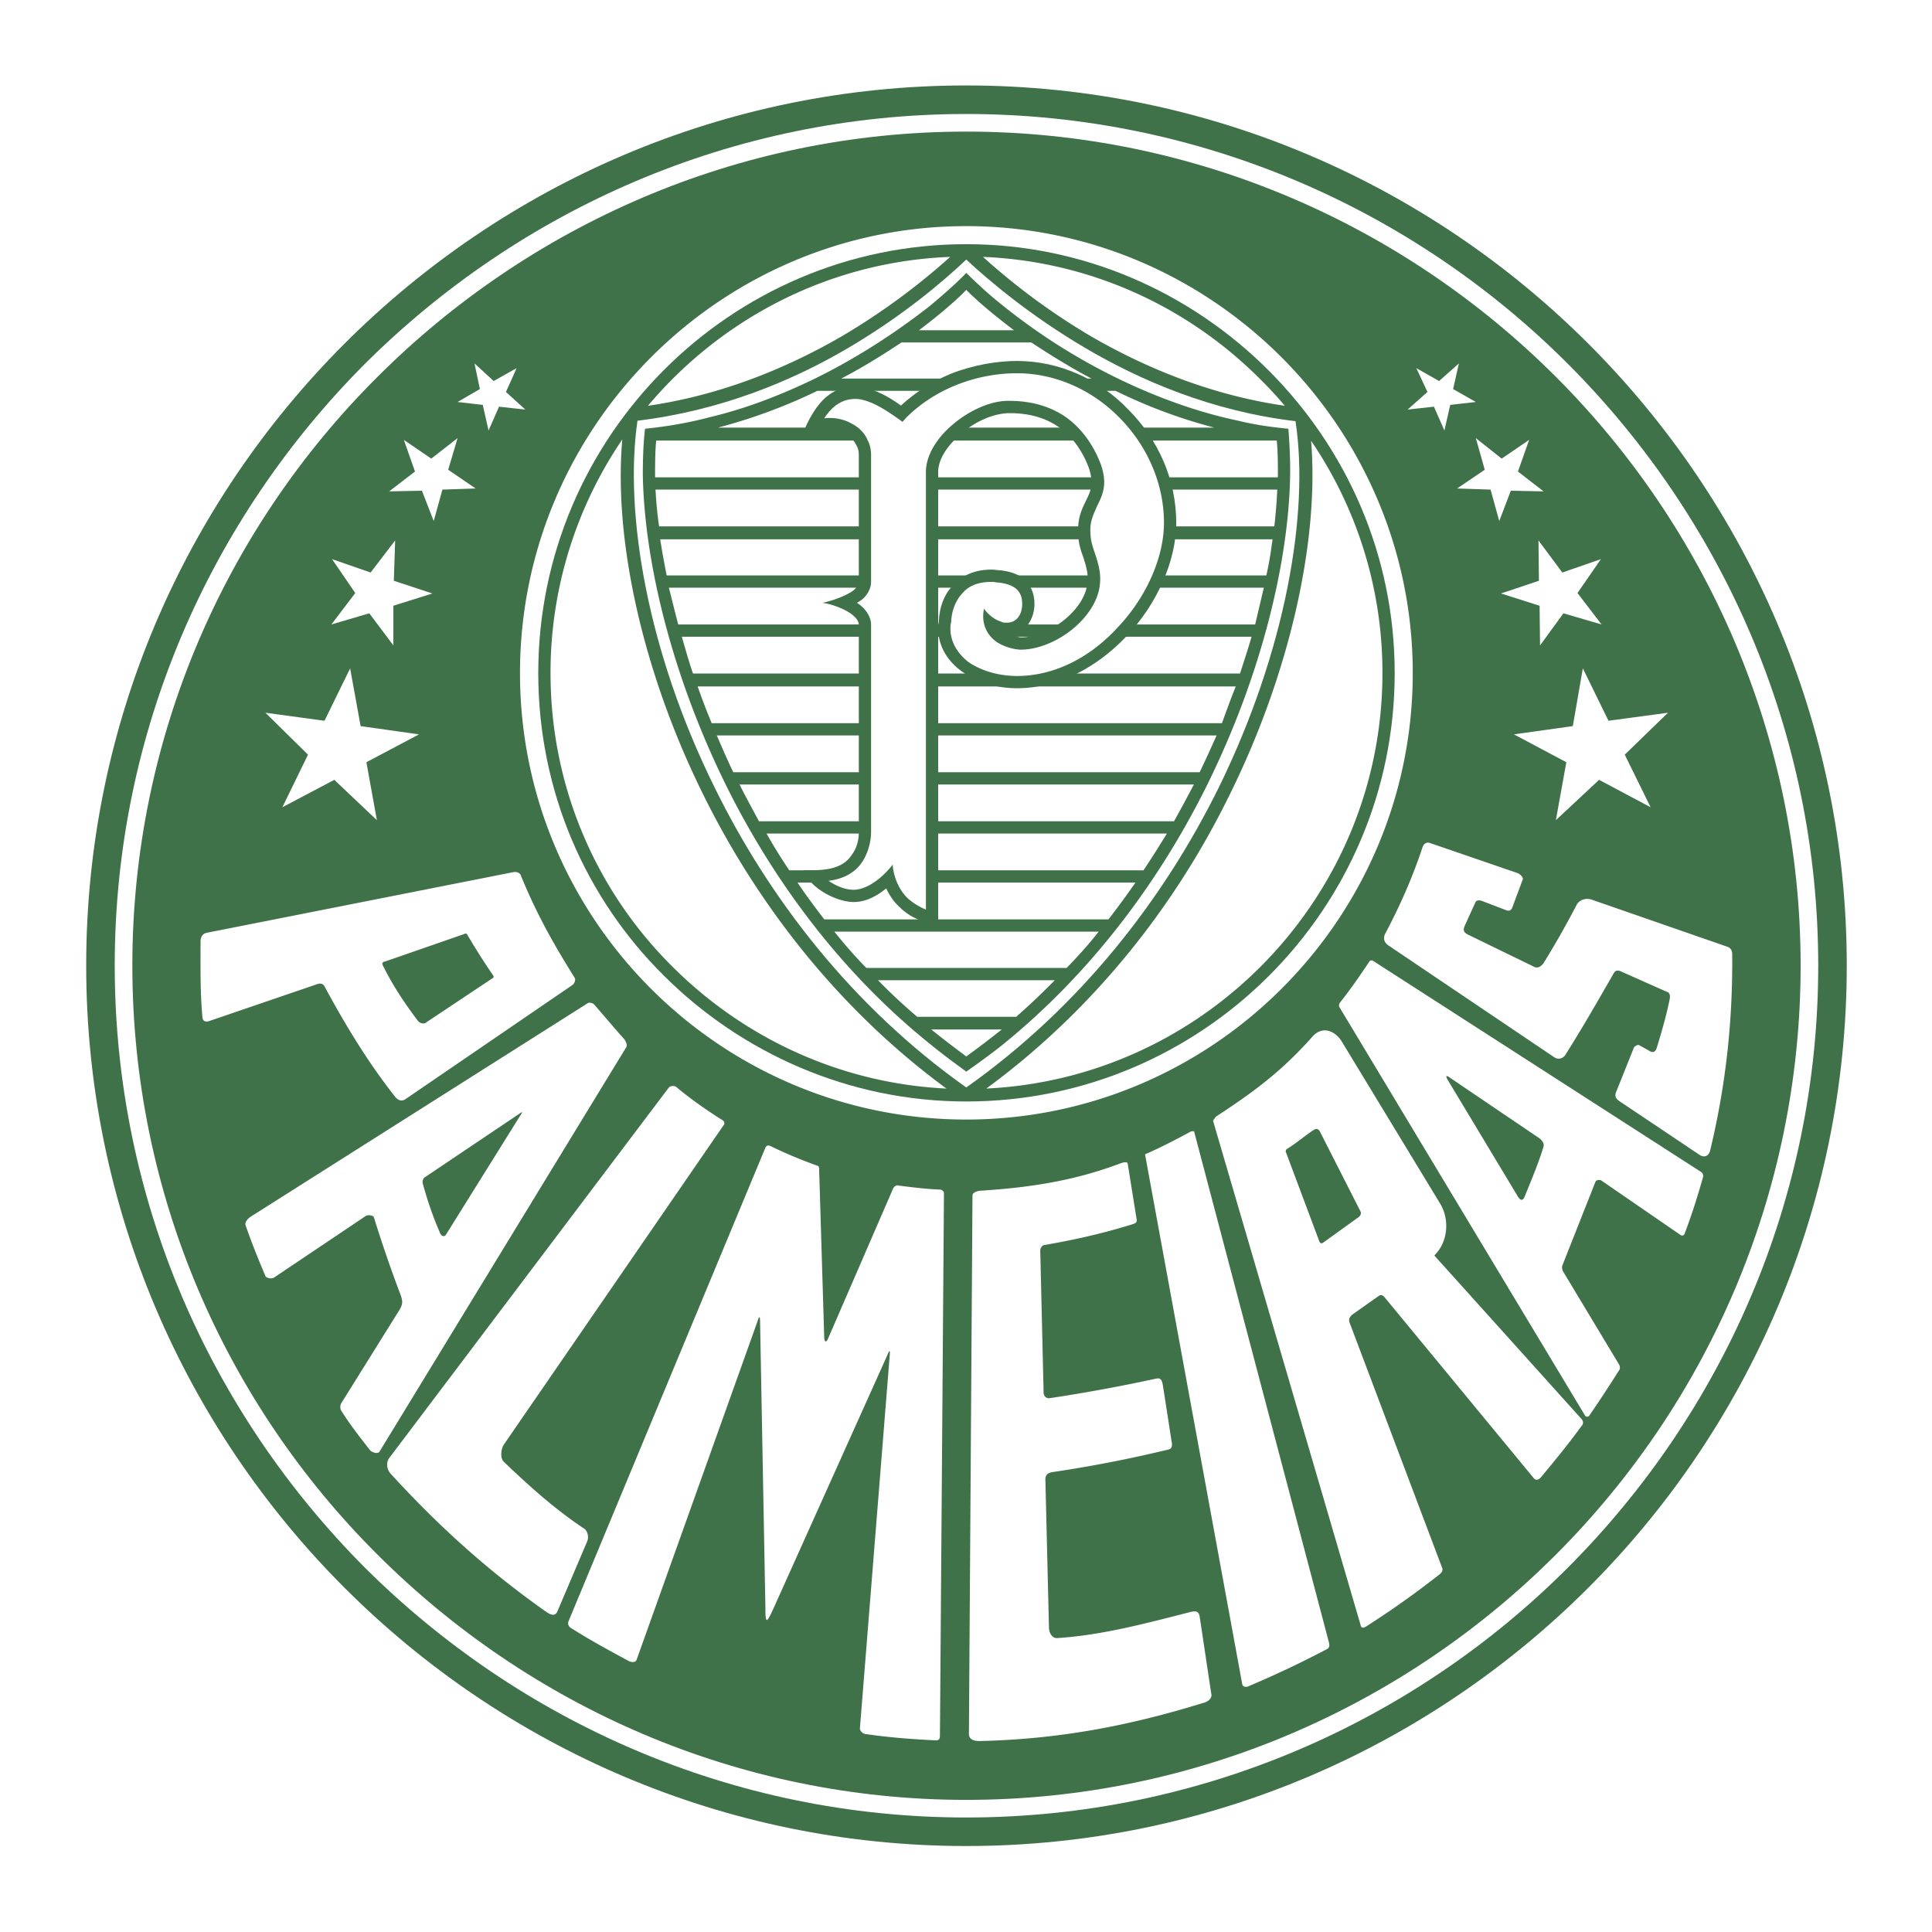 <?xml version="1.0" encoding="UTF-8"?> <svg xmlns="http://www.w3.org/2000/svg" width="2500" height="2500" viewBox="0 0 192.756 192.756"><g fill-rule="evenodd" clip-rule="evenodd"><path fill="#fff" d="M0 0h192.756v192.756H0V0z"></path><path d="M8.504 184.23zm87.9-.052c48.395 0 87.848-39.453 87.848-87.848 0-48.35-39.453-87.804-87.848-87.804C48.032 8.526 8.6 47.98 8.6 96.33c0 48.395 39.432 87.848 87.804 87.848z" fill="#3f7249"></path><path d="M96.404 181.332c-23.374 0-44.569-9.564-60.025-24.953-15.369-15.436-24.932-36.652-24.932-60.049 0-23.352 9.563-44.569 24.932-60.004 15.457-15.39 36.651-24.953 60.025-24.953 23.397 0 44.68 9.563 60.049 24.953 15.389 15.435 24.953 36.652 24.953 60.004 0 23.396-9.564 44.613-24.953 60.049-15.369 15.389-36.652 24.953-60.049 24.953z" fill="#fff"></path><path d="M96.404 179.574c22.93 0 43.747-9.385 58.825-24.465 15.035-15.033 24.42-35.895 24.42-58.779 0-22.841-9.385-43.702-24.42-58.736C140.15 22.515 119.334 13.13 96.404 13.13c-22.84 0-43.635 9.385-58.736 24.464C22.567 52.628 13.204 73.489 13.204 96.33c0 22.885 9.363 43.746 24.464 58.779 15.101 15.08 35.895 24.465 58.736 24.465z" fill="#3f7249"></path><path fill="#fff" d="M51.546 36.727l-1.068 2.379 1.935 1.757-2.624-.289-1.045 2.38-.579-2.558-2.513-.289 2.224-1.29-.534-2.558 1.913 1.757 2.291-1.289zM45.652 43.71l-.934 3.158 2.736 1.868-3.314.111-.868 3.136-1.178-3.025-3.269.067 2.579-1.979-1.112-3.158 2.736 1.868 2.624-2.046zM39.425 53.918l-.133 4.025 3.847 1.268-3.892 1.224v3.958l-2.402-3.203-3.781 1.112 2.38-3.135-2.313-3.381 3.848 1.335 2.446-3.203zM34.933 66.684l1.045 5.76 5.827.823-5.249 2.78 1.045 5.782-4.247-4.025-5.183 2.736 2.558-5.249-4.248-4.182 5.894.801 2.558-5.226zM141.307 36.727l1.111 2.379-1.979 1.757 2.625-.289 1.045 2.38.579-2.558 2.556-.289-2.267-1.29.578-2.558-1.979 1.757-2.269-1.289zM147.244 43.71l.891 3.158-2.758 1.868 3.336.111.867 3.136 1.156-3.025 3.27.067-2.559-1.979 1.114-3.158-2.737 1.868-2.58-2.046zM153.494 53.918l.045 4.025-3.781 1.268 3.847 1.224.045 3.958 2.334-3.203 3.803 1.112-2.4-3.135 2.334-3.381-3.848 1.335-2.379-3.203zM157.92 66.684l-1 5.76-5.873.823 5.226 2.78-1.044 5.782 4.314-4.025 5.139 2.736-2.58-5.249 4.314-4.182-5.937.801-2.559-5.226zM67.447 108.428c-.178-.111-.534-.111-.711.068L38.825 145.48c-.334.467-.223 1.111.133 1.535 4.782 5.227 9.674 9.652 15.368 13.678.356.244 1.001.756 1.29.066l2.98-7.006c.156-.4.044-.979-.289-1.223-2.98-1.98-5.538-4.293-8.051-6.695-.356-.355-.289-1.223 0-1.689l21.973-31.938c.111-.111 0-.4-.178-.467-1.646-1.044-3.202-2.134-4.604-3.313zM93.379 173.637c.4 0 .4-.289.4-.535l.4-54.064c0-.178-.223-.355-.4-.355-1.334-.045-2.736-.223-4.137-.4-.178-.066-.4.043-.534.289l-6.516 15.033c-.178.355-.289.289-.356-.066l-.511-16.881c0-.244-.067-.355-.178-.355a45.894 45.894 0 0 1-4.715-1.979c-.134-.066-.356-.066-.467.178L56.727 161.74a.533.533 0 0 0 .178.645c1.913 1.223 3.847 2.268 5.827 3.336.223.111.689.223.801-.178l12.076-33.805c.111-.4.223-.467.223.066l.534 28.668c0 1.512.111 1.512.756.111l11.476-25.531c.111-.334.222-.334.178.066l-2.98 37.295c-.044.223.245.512.467.58 2.402.355 4.781.532 7.116.644zM113.039 122.129c-2.445.756-5.115 1.445-8.852 2.09-.178 0-.4.289-.4.533l.334 14.213c0 .221.178.578.602.533 3.535-.533 7.049-1.18 10.541-1.936.467-.111.645 0 .756.645l.867 5.584c.066.311.111.711-.289.822a130.061 130.061 0 0 1-11.654 2.268c-.289.068-.645.178-.645.713l.355 14.744c0 .756.469 1.156.867 1.09 4.494-.289 8.986-1.512 13.346-2.623.289-.045.711-.156.822.467l1.156 7.693c.133.424-.289.824-.801.936-7.34 2.268-14.344 3.625-22.328 3.803-.578 0-1.046-.178-1.046-.711l.356-53.732c0-.289.512-.467.867-.467 5.137-.334 9.451-1.045 13.922-2.736.533-.178.711-.111.711.133l.867 5.404c.07.356-.065.423-.354.534zM124.471 168.277c-.178.043-.467.043-.533-.246l-9.674-52.73c-.045-.111 0-.178.178-.223 1.467-.645 2.912-1.4 4.314-2.156.111-.068.4-.111.4.043l13.41 50.818c.111.4.066.578-.111.713a101.456 101.456 0 0 1-7.984 3.781zM166.594 99.645c-.355 1.734-.822 3.357-1.334 5.004-.066.111-.178.4-.535.289l-1.156-.646c-.178-.111-.4.068-.533.178l-1.801 4.494c-.111.289-.111.578.289.867l8.096 5.426c.289.178.822.223 1-.467 1.578-6.539 2.268-13.01 2.201-19.616 0-.289-.111-.578-.467-.712l-13.389-4.648c-.533-.245-1.334-.178-1.689.511a89.125 89.125 0 0 1-3.314 5.828c-.178.178-.467.533-.934.289l-6.584-3.203c-.311-.178-.533-.334-.311-.868l1.066-2.335c.111-.289.512-.222.758-.111l2.268.868c.223.111.512.111.645-.223l1.047-2.803c.111-.222-.246-.534-.469-.645l-8.807-3.024c-.334-.112-.578.111-.689.355-1 3.024-2.225 5.827-3.736 8.674-.289.534-.045.934.244 1.156l16.658 11.232c.289.178.824.178 1.113-.357 1.689-2.668 3.246-5.404 4.781-8.072.111-.178.289-.355.689-.178l4.604 2.047c.222.043.355.266.289.69zM24.502 122.24c-.111-.289.222-.646.467-.824l33.671-21.328c.178-.111.534 0 .645.135 1.001 1.156 1.979 2.312 3.025 3.49.133.223.289.512.178.756l-24.642 40.389c-.178.223-.756.045-.934-.178-1.001-1.289-1.979-2.514-2.847-3.914-.178-.223-.133-.645.045-.867l5.782-9.273c.289-.512.289-.801.111-1.336a134.578 134.578 0 0 1-2.691-7.807c-.044-.244-.578-.289-.801-.178l-9.207 6.184c-.245.111-.712.045-.823-.178-.689-1.623-1.401-3.381-1.979-5.071zm27.511-11.254l-9.563 6.428c-.245.111-.356.467-.245.756.467 1.689 1 3.246 1.646 4.715.111.4.467.645.69.223l7.517-12.055c.066-.067-.001-.112-.045-.067zM153.717 147.416c-.178.178-.467.355-.689.066l-14.857-18.016c-.133-.178-.355-.355-.6-.178l-2.559 1.803c-.221.178-.533.422-.355.889l9.209 24.398c.133.289 0 .467-.18.645a90.273 90.273 0 0 1-7.383 5.248c-.178.111-.467.223-.533-.066l-14.746-50.396.289-.4c3.848-2.514 6.584-4.559 9.631-7.984 1.09-1.223 2.379-.422 2.912.467l9.787 16.125c.934 1.467.867 3.559-.246 4.914l-.289.334 14.635 16.258c.289.289.223.578.045.756-1.335 1.823-2.604 3.379-4.071 5.137zm-17.992-26.578l-4.025-7.916c-.135-.291-.355-.357-.645-.18-.867.578-1.758 1.336-2.691 1.914-.111.133-.111.244-.045.355l3.314 8.852c.066.133.178.244.355.133l3.492-2.514c.178-.109.401-.355.245-.644zM168.105 122.996c-.045.178-.178.355-.4.244l-7.984-5.492c-.178-.045-.4-.045-.533.133l-3.314 8.385c-.066.221 0 .467.111.645l5.539 9.207a.62.62 0 0 1 .066.512 140.16 140.16 0 0 1-3.025 4.604c-.066.111-.311.178-.422 0l-24.465-40.678c-.111-.154-.111-.332 0-.512 1.045-1.311 1.98-2.668 2.914-4.069.045-.111.223-.223.4-.111l32.76 21.084c.111.109.223.289.156.51-.512 1.802-1.09 3.669-1.803 5.538zm-14.455-9.387l-9.029-6.115c-.334-.223-.4-.178-.223.178l7.049 11.721c.111.178.4.578.646.045.223-.578 1.445-3.426 1.912-5.07.067-.335-.177-.579-.355-.759zM39.425 109.43c-2.58-3.27-4.848-6.939-7.005-10.943-.178-.4-.512-.4-.801-.289l-10.675 3.648c-.645.244-.757-.178-.757-.467-.222-2.492-.178-4.982-.178-7.429 0-.578.29-.823.645-.89l30.581-6.049c.355-.067.645.111.711.289 1.513 3.736 3.27 6.872 5.36 10.208.178.223 0 .623-.178.756L40.47 109.652c-.355.244-.712.178-1.045-.222zm9.785-12.1a67.89 67.89 0 0 1-2.624-4.136c-.067-.066-.178-.066-.289 0l-7.873 2.735c-.356.045-.289.29-.223.401.979 1.979 2.157 3.758 3.492 5.516.178.244.579.355.801.178l6.716-4.471c.045-.045.045-.178 0-.223zM96.404 111.697c24.508 0 44.547-19.971 44.547-44.546 0-24.531-20.039-44.591-44.547-44.591-24.531 0-44.524 20.061-44.524 44.591-.001 24.575 19.993 44.546 44.524 44.546z"></path><path d="M96.404 109.896c-11.721 0-22.44-4.848-30.18-12.566-7.762-7.694-12.521-18.37-12.521-30.179 0-23.552 19.171-42.79 42.701-42.79 11.743 0 22.418 4.849 30.157 12.588 7.762 7.762 12.588 18.415 12.588 30.202-.001 23.597-19.237 42.745-42.745 42.745z" fill="#3f7249"></path><path d="M83.994 33.546a67.582 67.582 0 0 0 10.808-7.917c-12.076.467-22.84 6.161-30.157 14.856 6.45-.934 12.966-3.247 19.349-6.939zM108.836 33.546c6.383 3.691 12.877 6.005 19.35 6.938a39.346 39.346 0 0 0-2.447-2.646c-7.184-7.206-16.924-11.765-27.666-12.209a66.245 66.245 0 0 0 10.763 7.917zM70.094 79.138c-5.938-12.032-8.896-25.242-8.007-35.295a41.376 41.376 0 0 0-7.161 23.308c0 11.476 4.648 21.84 12.165 29.291 7.073 7.072 16.703 11.654 27.333 12.164-12.698-9.34-20.216-21.083-24.33-29.468zM130.809 43.977c.824 10.008-2.156 23.196-8.051 35.161-5.781 11.854-14.166 21.995-24.352 29.467 21.906-1.045 39.52-19.237 39.52-41.455a41.067 41.067 0 0 0-7.117-23.173z" fill="#fff"></path><path d="M96.404 108.496c11.454-8.096 19.727-18.86 25.198-29.936 6.65-13.566 9.053-27.377 7.65-36.54-8.273-.979-15.389-4.004-21.039-7.34-5.426-3.202-9.496-6.627-11.809-8.784-2.269 2.157-6.294 5.582-11.721 8.784-5.648 3.336-12.81 6.294-21.083 7.295-1.334 9.208.979 23.019 7.695 36.585 5.404 11.009 13.678 21.84 25.109 29.936z" fill="#fff"></path><path d="M96.404 106.916c-1.112-.822-2.224-1.623-3.313-2.514-8.985-7.139-15.746-16.279-20.461-25.665-5.582-11.187-8.34-22.662-8.496-31.358 0-1.512.044-3.091.222-4.604 2.157-.222 4.314-.578 6.472-1.157 3.67-.867 7.095-2.224 10.253-3.736 4.893-2.379 8.918-5.182 11.721-7.383 1.268-1.068 2.491-2.113 3.603-3.27 1.135 1.112 2.313 2.202 3.581 3.203a60.782 60.782 0 0 0 11.787 7.45c3.537 1.69 7.518 3.203 11.766 4.092 1.623.4 3.312.645 5.004.801.111 1.468.178 2.869.178 4.27-.066 8.674-2.803 20.327-8.496 31.692-4.736 9.43-11.543 18.592-20.572 25.799a87.319 87.319 0 0 1-3.249 2.38z" fill="#3f7249"></path><path d="M101.164 32.946c-2.092-1.579-3.736-2.98-4.76-4.025-1 1.045-2.624 2.446-4.715 4.025h9.475zM108.902 37.772c-2.201-1.157-4.248-2.446-6.004-3.603H89.932c-1.735 1.157-3.781 2.446-6.005 3.603h24.975zM121.156 42.665a52.05 52.05 0 0 1-9.852-3.67H81.548a54.471 54.471 0 0 1-9.919 3.67h49.527zM127.496 47.624c0-1.29 0-2.513-.111-3.669H65.468c-.111 1.156-.111 2.379-.111 3.669h62.139zM127.141 52.517c.133-1.224.244-2.447.289-3.67H65.401c.067 1.223.178 2.446.356 3.67h61.384zM126.34 57.41c.289-1.223.467-2.446.623-3.603H65.869c.178 1.156.4 2.379.645 3.603h59.826zM125.227 62.302l.867-3.669H66.736c.312 1.223.601 2.446.934 3.669h57.557zM123.715 67.195c.4-1.223.801-2.447 1.156-3.669H68.026c.355 1.223.689 2.446 1.112 3.669h54.577zM121.914 72.155c.467-1.29.91-2.513 1.379-3.67H69.605c.4 1.157.867 2.38 1.401 3.67h50.908zM119.689 77.048a133.096 133.096 0 0 0 1.689-3.67H71.517c.534 1.223 1.046 2.447 1.646 3.67h46.526zM117.131 81.94a146.313 146.313 0 0 0 1.98-3.669H73.786c.601 1.223 1.29 2.446 1.935 3.669h41.41zM114.084 86.833c.824-1.224 1.58-2.446 2.336-3.67H76.477a54.058 54.058 0 0 0 2.269 3.67h35.338zM110.594 91.726a91.934 91.934 0 0 0 2.691-3.67H79.568c.867 1.29 1.735 2.447 2.668 3.67h28.358zM106.412 96.574c1.09-1.112 2.201-2.335 3.203-3.625H83.238c1.045 1.29 2.091 2.513 3.203 3.625h19.971zM101.387 101.445a67.541 67.541 0 0 0 3.846-3.648H87.597a55.828 55.828 0 0 0 3.915 3.648h9.875zM96.404 105.404a98.163 98.163 0 0 0 3.536-2.691h-7.027c1.156.933 2.335 1.824 3.491 2.691z" fill="#fff"></path><path d="M80.146 86.833c1.757 0 3.848.066 4.893-1.624.645-.89.645-1.935.645-2.158v-20.75c0-.222-.178-.578-.534-.867-.689-.645-2.202-1.179-3.091-1.29.89-.178 2.402-.69 3.158-1.29.289-.29.467-.579.467-.801V45.4c0-.4-.066-.689-.244-.979-.223-.467-.579-.823-1.046-1.112-1.156-.578-3.091-.4-4.248-.111.111-.467.645-1.468.823-1.757 1.445-2.513 3.203-3.025 4.893-2.802 1.58.178 3.025 1.112 4.026 1.823 1.512-1.4 3.247-2.446 4.937-3.158 2.38-.934 4.759-1.29 6.628-1.29 4.314 0 8.273 1.868 11.119 4.848 2.98 2.98 4.781 6.983 4.781 11.298 0 3.781-1.912 8.162-5.07 11.431-2.803 2.914-6.516 5.004-10.607 5.071-2.092.044-4.182-.534-5.672-1.646-1.401-.979-2.401-2.49-2.401-4.314 0-.222 0-.467.066-.689.044-1.401.512-2.69 1.401-3.603.867-.934 2.069-1.579 3.825-1.579.178 0 .334 0 .578.044 1.225.067 2.158.422 2.736.934.756.712 1 1.579 1 2.446 0 1.468-.889 2.98-2.469 3.092.312.111.646.178 1.068.244 2.625.045 6.115-2.446 6.627-5.07.244-1.045-.045-1.935-.334-2.869-.289-.756-.533-1.557-.533-2.491-.066-1.468.355-2.335.756-3.158.467-.934.867-1.735.289-3.38-.578-1.557-1.578-3.025-2.957-4.003-1.291-.889-2.869-1.401-4.916-1.401-1.557 0-3.424.801-4.803 2.023-1.334 1.112-2.335 2.513-2.335 3.848v45.281c-1.446-.356-2.736-.756-3.848-1.868-.578-.512-1.045-1.223-1.334-1.868-.934.756-1.913 1.29-3.025 1.356-1.801.112-4.603-1.356-5.249-3.158z" fill="#3f7249"></path><path d="M82.66 87.878c.979.645 1.868.935 2.669.89 1.579-.133 3.091-1.646 3.736-2.513.044.934.467 2.38 1.512 3.381a6.446 6.446 0 0 0 1.802 1.112V47.09c0-1.735 1.179-3.492 2.735-4.782 1.624-1.378 3.826-2.379 5.626-2.313 2.291 0 4.16.623 5.605 1.624 1.623 1.157 2.734 2.802 3.447 4.604.756 2.09.223 3.136-.355 4.314-.289.689-.713 1.446-.646 2.558 0 .823.246 1.513.467 2.157.357 1.112.689 2.157.4 3.559-.689 3.202-4.646 6.049-7.916 6.005a5.154 5.154 0 0 1-2.225-.712c-1.445-.979-1.557-2.446-1.334-3.38.244.422 1 1.112 1.689 1.29.178.111.355.111.578.111 1.068 0 1.535-.934 1.535-1.868 0-.578-.133-1.089-.6-1.512-.4-.333-1.047-.578-2.025-.645-.178-.044-.355-.044-.467-.044-1.4 0-2.335.467-2.891 1.156-.711.756-1.067 1.802-1.112 2.914-.067.178-.067.423-.067.578 0 1.401.756 2.514 1.779 3.336 1.357.935 3.224 1.446 5.072 1.401 3.736-.067 7.184-1.979 9.74-4.737 2.914-3.024 4.715-7.05 4.715-10.542 0-3.958-1.689-7.695-4.426-10.475-2.625-2.691-6.293-4.448-10.252-4.448-1.758 0-3.959.312-6.161 1.224-1.735.711-3.425 1.757-4.893 3.225l-.356.4-.4-.289c-.934-.645-2.446-1.757-3.959-1.979-1.156-.111-2.402.289-3.447 1.913.935-.112 1.935.066 2.736.533.711.356 1.29.935 1.579 1.624.245.467.356.934.356 1.512v12.655c0 .579-.29 1.223-.868 1.735-.178.133-.356.244-.534.356.178.111.355.245.467.355.645.579.935 1.268.935 1.801v20.75c0 .356-.067 1.624-.823 2.847-.577.932-1.622 1.755-3.423 1.977z" fill="#fff"></path></g></svg> 